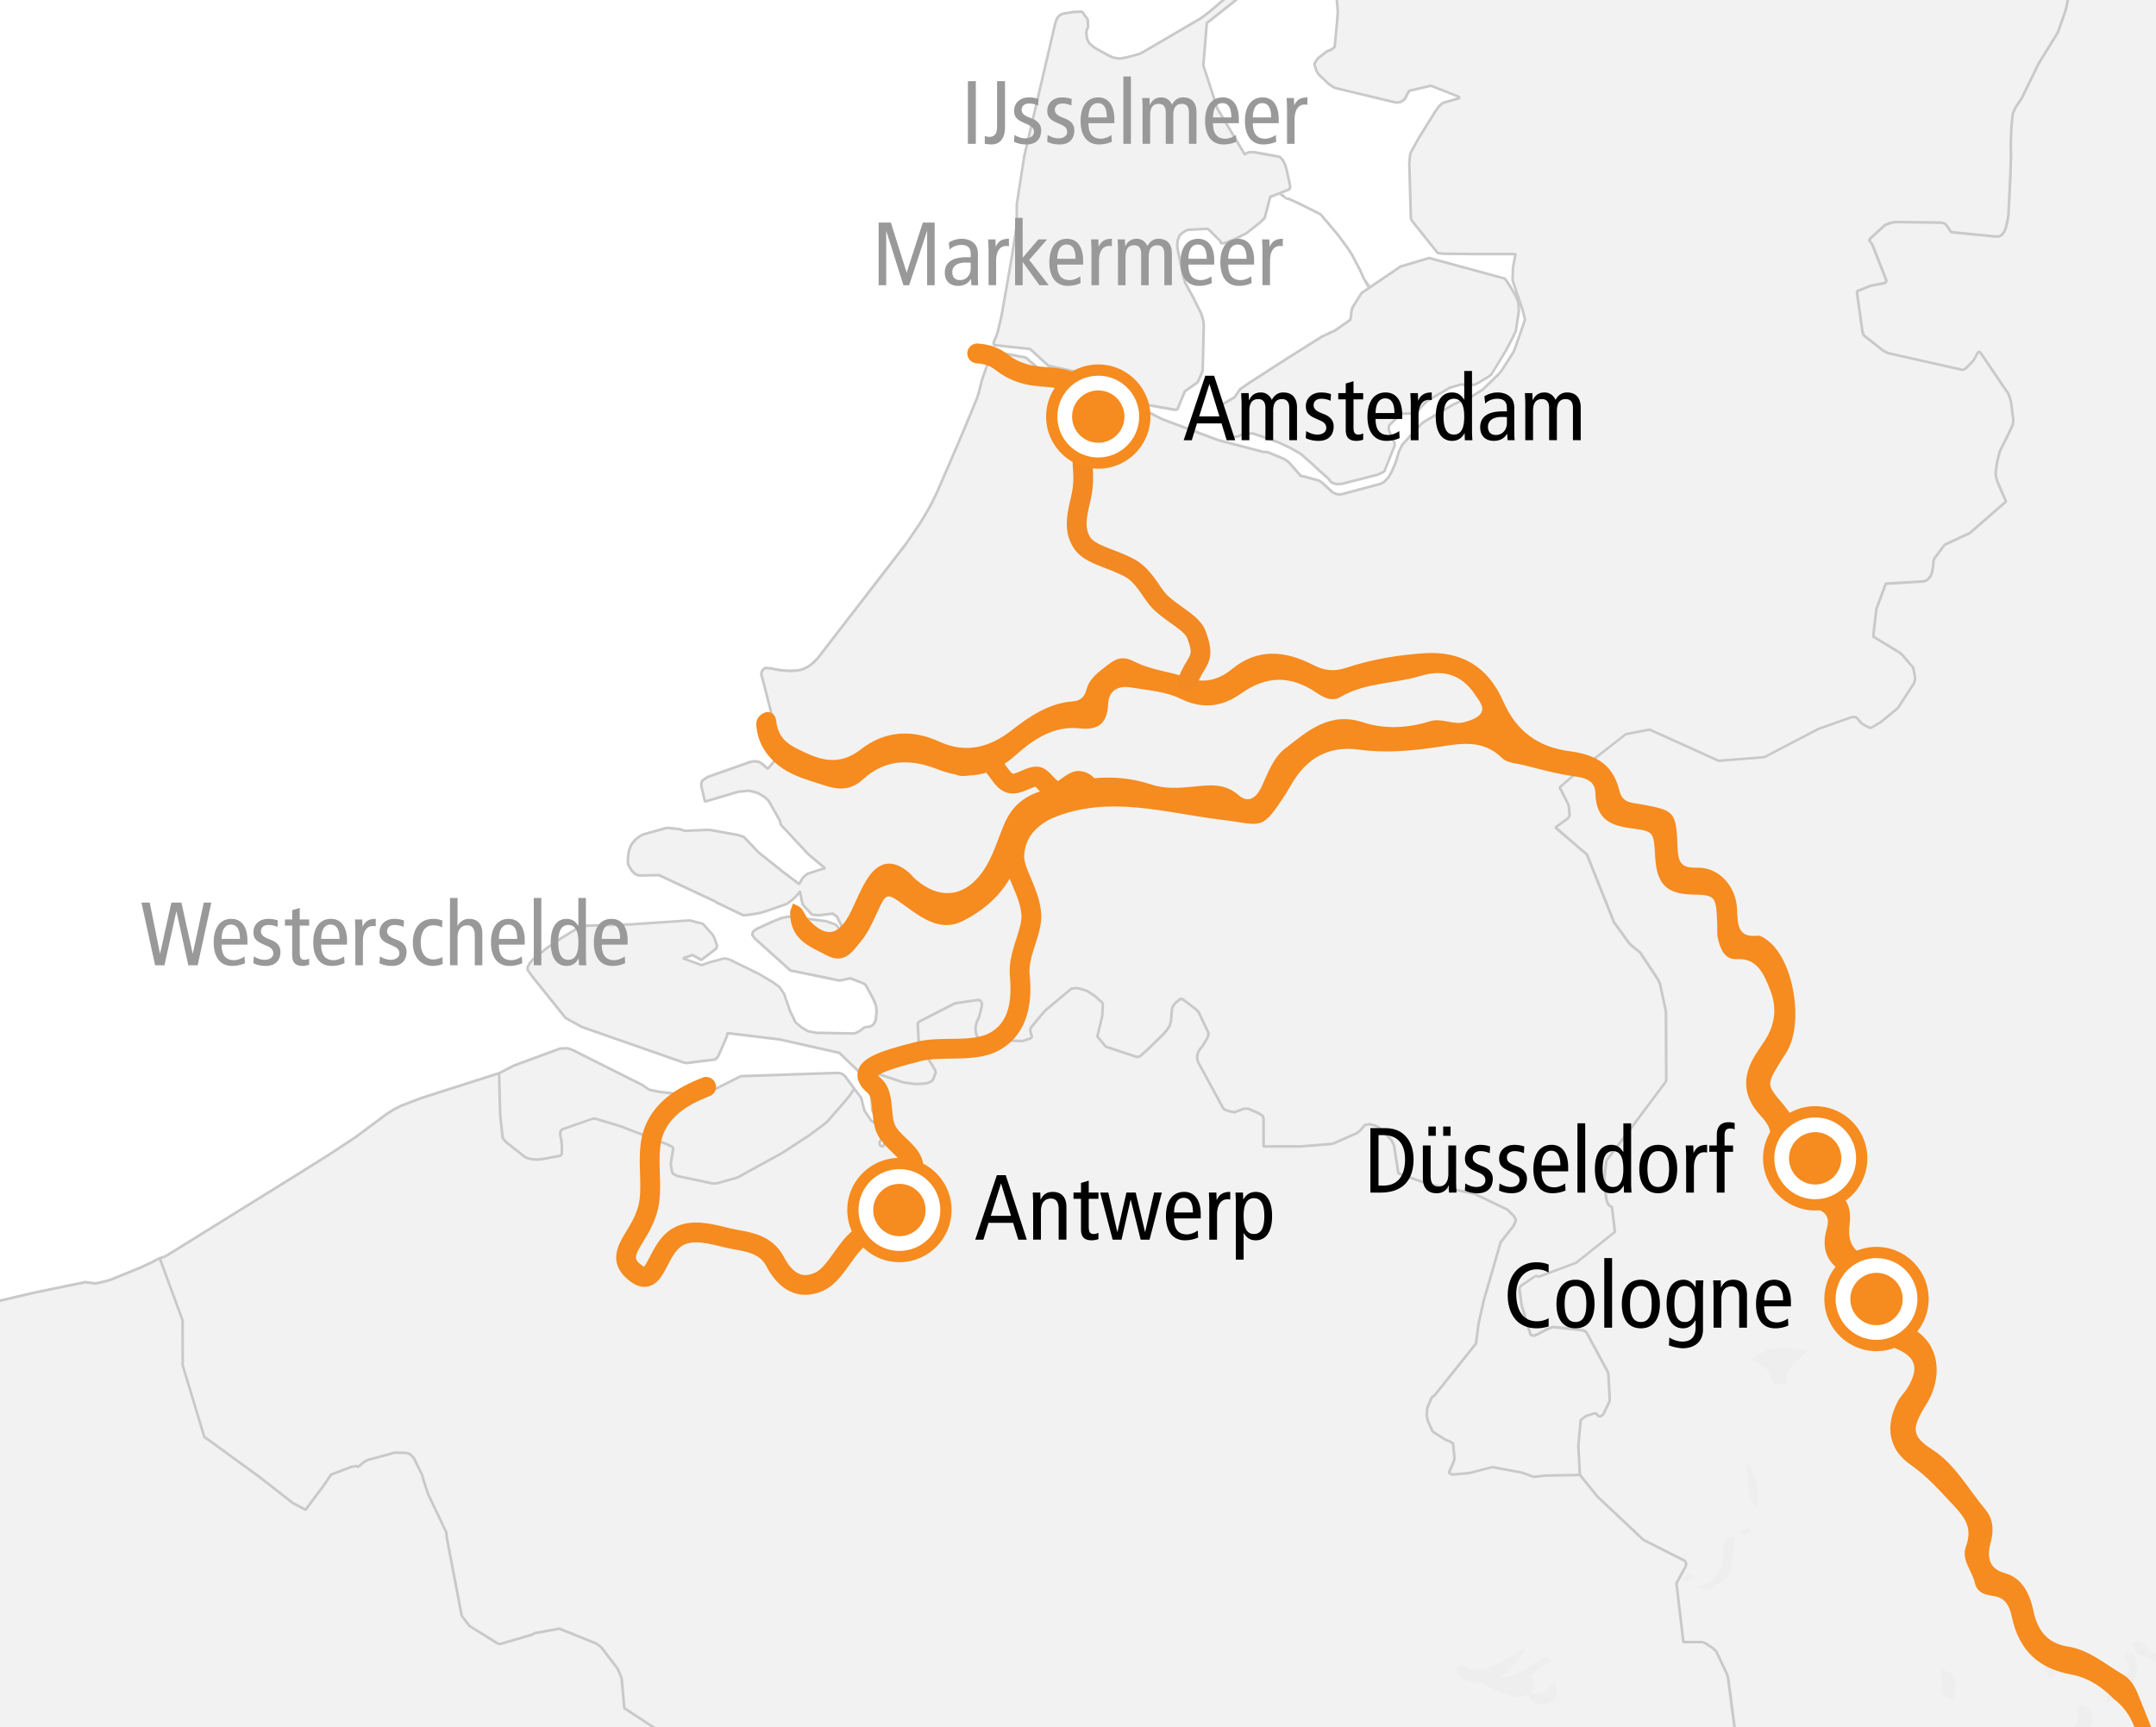 <?xml version="1.0" encoding="UTF-8"?>
<svg xmlns="http://www.w3.org/2000/svg" xml:space="preserve" style="enable-background:new 0 0 163.417 130.949" viewBox="0 0 163.417 130.949">
  <rect x="0" y="0" width="163.417" height="130.949" fill="#333333" stroke="none"/>
  <style>.st0{fill:#fff}.st1{fill:#f2f2f2}.st2{fill:#eee}.st3{fill:#c9c9c9}.st4,.st7{fill:#f68b1f}.st7{stroke:#f68b1f;stroke-width:.25;stroke-miterlimit:10}.st8{fill:#999}</style>
  <path id="BG" d="M-1.837 134.081c3.313.042 6.467.541 9.154 1.662.578.241 1.153.444 1.73.631 8.404.3 17.077-.448 25.309-.659 11.943-.306 23.878-.39 35.824-.534 9.309-.112 18.539-.141 27.736.012 6.73-.343 13.46-.7 20.191-1.082 16.272-.924 32.615-2.376 48.916-3.018 1.419-16.659.749-33.503 1.572-50.207-.23-3.249-.458-6.499-.703-9.746-1.328-17.599-.431-35.01-.176-52.613.099-6.81-.339-13.34.215-19.978-5.771.019-11.525.037-17.225-.083L89.625-2.826c-30.81-.65-61.694-.177-92.519-.954-.511 10.839-1.087 21.674-1.43 32.52-.626 19.815-.108 39.67.475 59.481.449 15.287 1.06 30.588 2.012 45.86z" class="st0"></path>
  <g id="laender">
    <path d="M188.947-205.59a101.272 101.272 0 0 0 4.837-4.972 66.98 66.98 0 0 0 1.441-1.694 91.533 91.533 0 0 0 1.587-2.247c.045-.068.087-.138.132-.207 1.272-3.305 2.573-6.6 3.91-9.884l-.096.033-.217.157-.414.399-.827 1.064-3.929 5.194-2.221 3.384-1.31 2.274-1.431 2.57-.82 1.562-.248.566-.32.913-.161.971.087-.084zM7.316 135.743c.578.241 1.154.444 1.73.631 8.404.3 17.076-.448 25.308-.659 9.407-.24 18.81-.345 28.214-.448l-.132-.317-3.929-3.536-.159-.025-1.528.523-2.921.274-3.569-.697-3.033-1.992-.162-1.868-.035-.348-.052-.175-.259-.598-.087-.124-.102-.124-1.063-1.395-.384-.274-2.785-1.12-1.905.348-.13.1-2.472.721-.172-.05-2.127-1.32-.097-.124-.48-.623-.046-.174-1.102-5.802-.025-.374-1.38-2.888-.326-.971-.134-.498-.563-1.146-.077-.15-.242-.248-.147-.075-.199-.05-.833-.025-2.035.547-.284.15-.456.373-.217-.05-.354.075-1.491.573-.543.797-1.395 1.867-.949-.497-2.652-2.067-4.077-2.963-1.635-5.404-.01-3.436-1.731-4.707-.777.4-.757.348L8.402 97l-.491.149-.697.15-.785-.1-3.852.797-6.066 1.417c.403 11.56.926 23.121 1.644 34.667 3.317.042 6.473.54 9.161 1.663zM167.021 131.094c1.419-16.659.75-33.502 1.572-50.207-.23-3.25-.458-6.499-.703-9.747-1.327-17.6-.432-35.009-.176-52.613.1-6.81-.339-13.34.215-19.978-3.68.012-7.346.01-11.003-.015l-.026.452-.311 1.619-.077.274-.137.399-.423 1.195-1.446 2.34-1.303 2.665-.438.648-.224.473-.087.822-.042.672-.027.897.017.822-.05 1.594-.147 2.938-.112.598-.112.448-.112.224-.147.199-.23.125h-.337l-3.249-.324-.102-.075-.122-.224-.232-.3-.105-.074-.232-.05-3.506-.05-.423.1-.354.15-1.11 1.02-.06.125.224.3.102.248.973 2.49-.042.126-.105.074-1.04.199-1.001.399-.042.123.42 2.989.096.249 1.483 1.17.344.174 5.636 1.27.147-.025.102-.074.364-.349.249-.274.31-.573.113-.074.102.074 2.111 3.114.095.248.112.398.172 1.37-.042.324-.36.772-.624 1.244-.179.698-.105.623-.025.324v.174l.102.423.675 1.569-.339.298-2.402 2.092-1.88.872-.096.099-.732.995-.041.15-.042.473-.087.448-.102.25-.252.273-.25.1-.31.025-2.575.149-.714 1.917-.242 2.092 2.041 1.245.19.175.79.921.123.573.025.3-.06.298-1.233 1.893-.379.324-.948.771-.68.4-.122.024-.578-.299-.256-.274-.062-.1-.189-.149h-.291l-2.525.897-2.087 1.096-2.007 1.046-3.464.274-5.237-2.366-1.82.35-3.739 2.937-1.257 1.096.067.124.517 1.02.102.225.062.698-.027.15-.154.174-.893.647 2.385 2.042 1.99 4.98.035.126 1.152 1.593.165.174.68.548 1.355 2.043.162.348.448 2.067.01.15.017 5.03-.017.15-2.456 3.287-1.992 2.614-.077.125-.13 1.096-.016.15-.008.149.102 1.095.062.423.085.274.13.2.207.123.224 1.868-2.929 2.341-2.878 1.07-.105-.074-.137.025-1.103.747-.067.1-.017.124.162 1.22.69 2.266.266.05.242-.1.76-.398.379-.15h.13l2.13.224.248.1.087.1 1.61 2.988.033.1.105 1.968-.017.149-.388.821-.12.2-.095.074-.122.05-.137-.05-.147-.175h-.172l-.62.2-.379.298-.017.15-.164 1.792.117 2.216 1.33 1.644 3.491 3.287 3.145 1.594.067.124.027.124-.035.15-.707 1.295.526 4.457h1.387l.252.075.508.324.326.274.826 1.743.08.25.025.124.737 5.703-.94.327c12.071-.822 24.17-1.742 36.246-2.218z" class="st1"></path>
    <path d="m13.824 103.524 1.635 5.404 4.077 2.963 2.652 2.067.95.497 1.394-1.867.543-.797 1.491-.573.354-.075.217.05.456-.374.284-.149 2.035-.547.833.025.2.05.146.075.242.248.077.15.563 1.146.134.498.326.97 1.38 2.89.025.373 1.102 5.802.045.174.481.623.097.124 2.127 1.32.172.05 2.472-.722.13-.099 1.905-.349 2.785 1.121.384.274 1.063 1.395.102.124.087.124.26.598.051.175.035.348.162 1.868 3.033 1.992 3.569.697 2.92-.274 1.53-.523.158.025 3.93 3.536.131.317c2.537-.028 5.073-.055 7.61-.086 9.3-.112 18.522-.14 27.71.012 6.739-.342 13.476-.698 20.217-1.081 4.217-.24 8.44-.515 12.664-.802l.94-.327-.737-5.703-.025-.125-.08-.249-.826-1.743-.326-.274-.508-.324-.252-.075h-1.388l-.526-4.457.707-1.295.035-.15-.027-.124-.067-.124-3.145-1.594-3.491-3.287-1.33-1.644-2.65.05-.85.1-.883-.324-2.266-.424-1.706.448-.164.025-1.197.1-.207-.15.294-.673.129-.374-.017-.198-.095-.971-.25-.15-.318-.124-.872-.548-.12-.1-.336-.747-.087-.349-.017-.174.042-.424.052-.199.294-.672.232-.174 3.12-3.91.19-1.494.395-1.768 1.275-4.407.938-1.196.095-.15.117-.299-.005-.124-.179-.274-.457-.448-2.49-1.196-3.395-.697-2.368-.847-.33-2.117-.136-.299-.095-.149-.914-.921-.31-.15-.198-.05-.224-.05-.354.074-.319.399-.242.199-1.747.771-.164.05-.19.025-2.18.174H95.75l-.002-2.116-.045-.174-.119-.1-.319-.175-.69-.299h-.207l-.163.025-.655.249-.403-.075-.346-.125-.12-.124-1.766-3.237-.14-.274-.042-.174-.017-.199.035-.199.07-.199.18-.274.111-.124.364-.598.067-.174.035-.224-.259-.547-.49-1.046-.215-.224-.99-.747-.182-.025-.371.3-.207.273-.052.199-.077.872-.102.399-.294.423-.326.348-1.054 1.021-.473.423-.13.1-.188.05-2.386-.797-.63-.772.371-1.543.042-.822-.017-.175-.61-.548-.589-.37-.577-.175-.224-.025-.368.05-.371.3-1.604 1.344-.214.249-.853 1.02-.077.176.07.348.067.15-.05.15-.648.223h-.182l-3.03-.125-.157-.05-.15-.299-.06-.347v-.2l.088-.448.164-.3.05-.198.156-.623.025-.224-.042-.15-.121-.124-.18-.025-1.645.25-.147.049-2.62 1.345-.111.124.087 1.643.144.324.51.623.575.947.045.199-.189.523-.112.124-.294.15-.353.05-.595.025-.904-.124-.371-.125-2.086-.697-.847.075.267.97.598.573.087 1.32.231.473 1.156.872-.56 1.394-.227-.05-.072-.224.404-.796-.017-.175-.095-.15-.893-.547-.528-.772-.245-.973-.526-.698-.326.498-.414.498-1.303 1.494-.36.299-1.044.772-2.032 1.32-3.404 1.867-1.517.423-.188.025-.224-.025-2.603-.548-.319-.174-.07-.125-.095-.498v-.199l.172-1.12-.102-.126-.319-.149-3.526-1.37-1.895-.572-.224-.025-.165.05-2.197.772-.112.125-.025.224.017.174.05.174.062.547-.01.623-.102.125-1.155.224-.551.075-.431-.025-.399-.1-.154-.074-1.422-1.12-.231-.25-.045-.148-.18-1.644-.084-3.187-5.929 1.892-1.492.573-.584.299-.543.349-2.336 1.743-2.007 1.32-2.861 1.792-9.393 5.827-.291.15-.284.074 1.73 4.707.013 3.437z" class="st1"></path>
    <path d="m50.004 82.781 3.033.324.162-.05 2.921-1.47 7.343-.248.222.025.174.075.13.124.077.075.663.896-.326.498-.414.498-1.303 1.494-.36.299-1.044.772-2.032 1.32-3.404 1.867-1.517.423-.188.025-.224-.025-2.603-.548-.319-.174-.07-.125-.095-.498v-.199l.172-1.12-.102-.126-.319-.149-3.526-1.37-1.895-.572-.224-.025-.164.05-2.197.772-.112.125-.025.224.017.175.05.174.062.547-.01.623-.102.125-1.155.224-.55.075-.431-.025-.399-.1-.154-.074-1.422-1.12-.231-.25-.045-.148-.18-1.644-.084-3.187 1.11-.573 3.496-1.295.588-.025.37.125 2.776 1.395 2.532 1.27.42.298.175.075.733.148zM112.032 29.018l-.3.15-1.035-.025-.833.249-1.709.995-.448.448-.386.498-1.06.025-.147.05-.25.25-.584.572-.035.224.017.199.42.922.018.174-.645 1.618-.147.35-.137.098-.399.176-2.74.697h-.395l-.354-.125-.214-.274-.862-.772-.37-.349-.845-.747-.776-.447-.834-.398-.93-.35-1.139-.373-.594.025-.172.05-.301.149-.361.05-.157-.05-.145-.1-.13-.1-.19-.273-.121-.299-.197-1.495.067-.149.944-.548.4-.597.68-.473 2.897-1.868 2.654-1.668.966-.448 1.18-.822.105-.772.075-.199.655-1.046 2.957-2.016 2.178-.648 5.695 1.544.13.124.252.374.497.846.182.473.047.648-.229 1.519-.249.523-.507.97-1.016 1.669-.095.149-.27.199-.708.424zM79.291-1.985l.232.872.147.323.224.224.336.174.466.05.344-.075.707-.449.536-.398 1.661-1.658c-1.56-.026-3.121-.058-4.682-.08l-.023.245.052.772z" class="st1"></path>
    <path d="m101.039-2.584.06.176.285 3.312-.06.797-.157 1.643-.025.224-.277.2-.319.123-.67.524-.19.274-.078.199.165.498.172.274.74.697.448.3.192.05 4.487 1.07.354-.05.275-.199.095-.149.07-.174.19-.324 1.576-.374.172.025 1.957.772.12.125-1.284.374-.257.224-.294.399-1.24 1.992-.62 1.121-.063.2-.06.672.112 4.009.017.199.077.125 1.948 2.44.44.05 2.481.025h2.98l-.197.996-.035.996.772 2.266.177.722-.795 2.265-.077.175-.941 1.469-.152.174-.14.15-1.117 1.07-.234.15-.319.199-.413.248-.267.124-.062.05-.319.075-.602.274-.473.274-.526.324-1.275.747-.147.124-1.233 1.345-.223.249-.242.497-.232.772-.294.722-.274.473-.33.349-.3.15-2.896.772-.19.025-.213-.025-.311-.15-.732-.672-.267-.2-.354-.098-.81-.224-.229-.025-.866-.996-.12-.1-.284-.199-1.079-.448-.172-.075-.388-.025-3.404-.896-4.186-1.569-1.228-.623-1.411-.05-.648-.822-1.265-1.02-4.293-.847-1.516-1.32-2.28-.423-.233.174-.276.448-.526 1.494-.256 1.02-.122.373-.655 1.594-.722 1.719-1.639 3.785-.396.822-.259.472-.36.623-.277.448-.974 1.445-.2.274-6.598 8.54-.354.35-.39.298-.445.2-.364.074-.603.025-.648-.05-.456-.075-.172-.05-.552-.05-.19.174-.084.15-.01.2.147.522 1.38 5.404-1.044 1.195-.371-.323-.276-.2-.361-.05-.361.076-3.18 1.12-.406.274-.067.175-.01.2.027.174.249 1.046 2.532-.747.767-.075.389.075.379.124.448.274.249.224.096.124.8 1.42.095.348 2.095 2.242 1.257 1.046-.368.1-.974.324-.26.198-.104.125-.267.448-1.156-.871-1.937-1.544-.89-.947-.223-.224-.396-.125-2.19-.399h-.206l-1.66.076-.385-.125-.889-.099-.189.025-1.678.473-.294.15-.336.274-.3.374-.138.373-.053.199-.06.648.015.199.052.15.267.423.252.223.254.1 1.529-.026 4.256 1.993.146.1 1.975.947.386-.025.897-.15.336-.1 1.446-.498.304-.125.386-.299.234-.224.214-.249.097-.15.137.698.085.324.665.722.154.05.438.025.37-.05.63-.075.32.224.146.299.145.274.112.323-.025.224-.035.025-.36-.472-.173-.1-.637-.223-2.809-.35-.526.1-.63.25-1.207.547-.274.175-.105.124-.025.2.172.248 2.706 2.44 3.755.772.354-.074.446-.1 1.029.398.13.124.55.996.19.448.044.174.042.374-.07.648-.07.174-.094.15-.127.1-.147.074-.403.05-.356.274-.291.15-.164.05-2.662-.05h-.2l-.63-.125-.445-.274-.476-.374-.43-.897-.397-1.12-.052-.176-.36-.523-.484-.349-1.043-.622-2.239-1.096-.182-.05-.224-.05-1.085.299-.638.224-1.405-.523.712-.249.675.374 1.05-.797.112-.124.027-.199-.171-.473-.147-.299-.638-.721-.122-.125-.98-.247h-.139l-4.368.299-3.464.1-.354.075-.42.248-.975.598-.405.274-.785.548-.638.523-.361.299-.217.249-.172.324-.007.199.077.125.291.399 2.517 3.137.301.175.922.498 7.754 2.714.207.025 2.171-.274.217-.249.585-1.345.07-.174.035-.224 3.944.473 4.542 1.021 1.547 1.494.847-.075 2.086.697.371.125.904.124.595-.025.353-.05.294-.15.112-.124.19-.523-.046-.2-.575-.946-.51-.623-.144-.324-.087-1.643.112-.124 2.619-1.345.147-.05 1.646-.249.179.025.121.124.042.15-.025.224-.156.623-.05.199-.164.299-.087.448v.2l.063.347.147.3.156.05 3.03.124h.183l.648-.224.05-.15-.067-.149-.07-.348.077-.175.853-1.021.214-.25 1.604-1.344.37-.299.369-.05.224.025.577.174.588.374.61.548.017.175-.042.822-.37 1.543.63.772 2.385.797.188-.05.13-.1.473-.423 1.054-1.02.326-.35.294-.422.102-.4.077-.871.052-.199.207-.274.37-.299.183.025.99.747.214.224.491 1.046.26.547-.036.224-.067.174-.364.598-.112.124-.179.274-.07.2-.035.198.017.199.042.174.14.274 1.766 3.237.12.124.346.125.403.075.655-.249.163-.025h.207l.69.299.32.175.118.1.045.174.002 2.116h2.814l2.182-.174.189-.025.164-.05 1.747-.771.242-.2.32-.398.353-.074.224.05.197.05.311.15.914.921.095.15.137.298.329 2.117 2.368.847 3.394.697 2.49 1.196.458.448.18.274.004.124-.117.299-.095.15-.938 1.196-1.275 4.407-.396 1.768-.189 1.494-3.12 3.91-.232.174-.294.672-.052.2-.042.423.017.174.087.35.336.746.12.1.872.548.319.124.249.15.095.97.017.2-.13.373-.293.673.207.15 1.197-.1.164-.025 1.706-.448 2.266.424.882.324.852-.1 2.65-.05-.118-2.216.164-1.793.017-.149.38-.299.619-.199h.172l.147.175.137.05.122-.05.095-.075.12-.199.388-.821.017-.15-.105-1.967-.032-.1-1.61-2.988-.088-.1-.249-.1-2.13-.224h-.13l-.378.15-.76.398-.242.1-.266-.05-.69-2.266-.162-1.22.017-.124.067-.1 1.103-.747.137-.025.105.075 2.878-1.07 2.929-2.342-.224-1.868-.207-.124-.13-.199-.085-.274-.062-.423-.102-1.095.008-.15.017-.15.129-1.095.077-.125 1.992-2.614 2.456-3.287.017-.15-.017-5.03-.01-.15-.448-2.067-.162-.348-1.355-2.043-.68-.548-.165-.174-1.152-1.593-.035-.125-1.99-4.981-2.385-2.042.893-.647.154-.174.027-.15-.062-.698-.102-.224-.517-1.02-.067-.125 1.257-1.096 3.738-2.938 1.82-.349 5.238 2.366 3.464-.274 2.007-1.046 2.087-1.096 2.525-.897h.291l.189.15.062.1.256.273.578.3.122-.026.68-.399.948-.771.38-.324 1.232-1.893.06-.299-.025-.299-.122-.573-.792-.921-.189-.175-2.041-1.245.242-2.092.714-1.917 2.575-.149.31-.025.25-.1.252-.274.102-.249.087-.448.042-.473.041-.15.732-.995.095-.1 1.88-.871 2.403-2.092.34-.298-.676-1.57-.102-.422v-.174l.025-.324.105-.623.18-.698.622-1.244.361-.772.042-.324-.172-1.37-.112-.398-.095-.248-2.111-3.114-.102-.074-.112.074-.311.573-.25.274-.363.349-.102.074-.147.025-5.636-1.27-.344-.174-1.483-1.17-.095-.25-.421-2.988.042-.123 1-.4 1.041-.198.105-.074.042-.125-.973-2.49-.102-.25-.224-.299.06-.125 1.11-1.02.354-.15.423-.1 3.506.05.232.05.105.075.232.299.122.224.102.075 3.25.324h.335l.231-.125.147-.2.112-.223.112-.448.112-.598.147-2.938.05-1.594-.017-.822.027-.897.042-.672.087-.822.224-.473.438-.648 1.303-2.664 1.446-2.34.423-1.196.137-.4.077-.273.31-1.619.027-.452c-2.078-.014-4.157-.024-6.223-.068-16.544-.352-33.1-.702-49.655-1.052z" class="st1"></path>
    <path d="m94.053-1.213-.122.15L91.535.978 91 1.377l-4.428 2.589-.328.149-.862.224-.533.1-.466-.075-.31-.124-.818-.448-.304-.174-.403-.324-.147-.299-.05-.174-.036-.399.052-.199.077-.174-.017-.572-.413-.573-.095-.025-.595.025-.75.124-.256.1-.224.249-.13.374-2.353 10.085-.567 3.66.007 1.445-.13.922-.301 1.917-.74 4.208-.3 1.27-.287.698.017.198 2.745.3 1.386 1.27 3.494.77 1.544.499 1.016 1.394.406.124 2.946.523.189.025.182-.025.56-1.37.981-.697.381-.872.077-3.411-.027-.35-.144-.522-.605-1.22-.62-1.146-.163-.498-.431-2.142-.015-.199.025-.374.137-.373.234-.224.284-.175.182-.05 1.411-.074.154.099.827.821.062.174h.214l.165-.05.638-.249.896-.447 1.044-.822.351-.35.424-1.593 1.457-.573.06-.224-.266-1.22-.095-.348-.062-.15-.137-.273-.242-.249-1.474-.274-.456-.075h-.43l-.155.075-.128.1-2.077-3.486-1.069-3.262.267-3.212 3.04-2.416 1.961-2.016-1.037-.022-.11.12-1.253 1.372z" class="st1"></path>
  </g>
  <g id="gebirge_klein">
    <path d="M132.66 103.03c.167-.057.284-.071.37-.13 1.153-.795 1.399-.831 3.982-.514-.633.809-1.8 1.225-1.602 2.429-.405.061-1.054.309-1.104-.205-.1-1.031-.992-1.033-1.646-1.58zM117.626 125.926c-.99.492-1.683 1.252-2.4 1.899-1.228 1.108-2.016.142-2.954-.256-.133-.057-.19-.356-.218-.552-.007-.047.295-.223.372-.183 1.852.973 3.121-.325 4.498-1.155.285-.172.368.014.702.247zM161.763 125.477c.647 1.495-.415 3.29-2.223 3.601.439-.805.511-1.732 1.541-2.096.551-.194.264-.635.099-1.071-.219-.579.061-.787.613-.406l-.03-.028z" class="st2"></path>
    <path d="M161.792 125.505c.572-.376-.6-.676-.065-.975.377-.211.764.039.991.374.594.872.921.168 1.346-.18.237-.194.423-.793.872-.245.336.411.286.845-.132 1.14-.424.3-.853.467-1.474.346-.557-.108-.94-.71-1.567-.488l.029.028zM129.672 119.959c.623-.656 1.004-1.397.915-2.343-.059-.623.156-1.078.894-1.079-.317 3.094-.317 3.094-1.53 3.669l-.279-.247zM132.024 110.637c1.144.883 1.4 2.033 1.12 3.593-1.222-1.075-.084-2.707-1.12-3.593zM155.38 127.307c-.149-.298-.306-.593-.447-.895-.345-.74.22-1.207.55-1.732.117-.186.442-.277.547-.076.239.454.168.906-.123 1.376-.168.272-.107.686-.149 1.036l-.378.291zM156.896 131.259c.414-.381.67-.815.599-1.418-.022-.181-.158-.586.271-.525.235.033.536.189.651.383.516.867-.074 1.704-1.232 1.797l-.289-.237zM147.034 126.618c1.519.113 1.118 1.07 1.135 1.796.009.366-.328.486-.56.368-.952-.48-.133-1.35-.575-2.164zM115.81 128.079c.958.819 1.494.15 2.025-.639.206.819.298 1.501-.584 1.675-.659.13-1.426.197-1.441-1.036zM129.951 120.207c-.354.526-.81.294-1.406.163l1.126-.411.28.248zM132.769 116.112c-.225.076-.429.188-.638.2-.147.008-.298-.181-.122-.303.155-.107.391-.109.594-.127.041-.004.095.128.166.23zM115.613 124.939c-1.275 2.295-3.091 3.125-4.671 2.344-.306-.151-.602-.324-.574-.722.023-.324.359-.331.506-.263 1.949.896 3.212-.621 4.739-1.359zM128.347 119.518l-.273-.248" class="st2"></path>
    <path d="M116.003 126.825c.394.929.371 1.677-.879 1.831-.499.061-1.048-.139-1-.629.074-.765.503-.123.813-.094.84.079.378-.983 1.066-1.108zM128.347 119.518c-.246.44-.578.39-.94.165l.667-.414.273.249z" class="st2"></path>
  </g>
  <g id="laendergrenzen">
    <path d="m188.947-205.591.062-.062.131-.788.316-.906.246-.56.818-1.559 1.431-2.569 1.307-2.269 2.217-3.378 3.929-5.194.817-1.053.402-.39.166-.119.104-.255-.144.042-.253.18-.423.409-.827 1.064-3.934 5.201-2.224 3.389-1.311 2.274-1.433 2.573-.822 1.567-.252.573-.323.93-.177 1.066a8.41 8.41 0 0 0 .177-.166zM82.635-1.725l-.387.387-.53.394-.692.439-.311.067-.431-.046-.306-.158-.2-.201-.134-.292-.082-.305-.204.006.098.367.147.324.244.253.361.192.501.061.375-.077.746-.466.547-.408.58-.581c-.107.017-.215.03-.322.044zM93.891-1.134 91.5.904l-.526.392-4.418 2.585-.312.144-.855.223-.516.096-.427-.066-.3-.12-.816-.447-.291-.166-.387-.31-.131-.263-.048-.154-.033-.381.042-.167.077-.174.009-.043-.018-.573-.019-.056-.413-.573-.056-.038-.095-.025-.03-.003-.607.026-.769.13-.256.1-.262.275-.152.417-2.355 10.093-.569 3.677.008 1.43-.129.919-.302 1.916-.738 4.203-.296 1.255-.287.697-.007.047.018.199.089.091 2.711.295 1.363 1.248.046.024 3.485.77 1.513.488.997 1.369.052.037.417.127 2.95.523.189.025.208-.025.079-.062.549-1.342.958-.681.034-.042.381-.872.085-3.459-.031-.368-.151-.541-.606-1.224-.613-1.128-.161-.487-.43-2.129-.015-.185.024-.359.124-.339.2-.194.273-.167.146-.042 1.38-.073.11.068.811.807.055.152.094.066h.214l.201-.057.645-.253.914-.458 1.052-.83.351-.349.026-.045.41-1.545 1.41-.554.06-.067.06-.224.001-.047-.268-1.225-.099-.361-.202-.43-.259-.274-.054-.028-1.476-.274-.472-.077h-.431l-.215.096-.04.031-2.01-3.37-1.062-3.243.261-3.149L94.583-.59l1.999-2.057.04-.031-.282-.006-1.89 1.946-3.041 2.416-.038.07-.264 3.212 1.082 3.322 2.077 3.486.147.028.112-.089.134-.065.391-.001 1.897.343.208.215.127.254.058.137.093.344.261 1.196-.04.151-1.41.554-.06.067-.417 1.568-.323.322-1.026.812-.889.444-.629.247-.15.045h-.129l-.039-.107-.867-.873-.154-.099-.06-.016-1.433.078-.182.05-.327.199-.234.224-.161.412-.031.415.016.211.434 2.153.171.515.619 1.142.598 1.203.141.504.027.338-.077 3.392-.362.828-.959.681-.035.043-.538 1.316-.111.015-3.105-.542-.374-.115-.996-1.368-.05-.036-1.553-.5-3.468-.766-1.367-1.252-.057-.026-2.663-.29-.008-.093.282-.69.303-1.276.739-4.21.302-1.919.13-.936-.009-1.428.566-3.653L80.08 1.789l.123-.354.197-.217.214-.085.737-.123.58-.024.045.012.374.519.016.52-.073.168-.052.199-.003.034.039.418.058.189.147.299.444.367 1.133.628.333.13.466.075.574-.102.878-.23.337-.154 4.437-2.596.541-.402 2.408-2.055 1.365-1.515.176-.19-.261-.006L94-1.271l-.109.137z" class="st3"></path>
    <path d="m2.624 98.1 3.835-.794.768.098.739-.153.5-.152 2.151-.874.76-.351.677-.347 1.686 4.583.01 3.419 1.641 5.432.037.052 4.073 2.961 2.667 2.076.949.498.126-.028 1.397-1.872.525-.771 1.447-.557.333-.07.195.045.086-.021.438-.362.264-.141 2.021-.544.798.021.178.042.132.067.219.227.625 1.262.136.504.331.982 1.371 2.872.025.366 1.104 5.808.045.175.596.783 2.152 1.343.197.062h.056l2.473-.723.143-.101 1.853-.339 2.736 1.098.371.265 1.057 1.386.174.225.255.586.048.156.197 2.214.045.075 3.033 1.992 3.604.712.028.001 2.944-.279 1.505-.515.106.017 3.891 3.501.106.253.215-.002-.145-.348-3.955-3.572-.051-.024-.16-.025-1.554.522-2.907.272-3.535-.69-2.977-1.955-.157-1.821-.039-.367-.056-.186-.269-.615-1.255-1.647-.426-.306-2.784-1.12-.055-.005-1.905.349-.157.106-2.427.709-.131-.039-2.1-1.303-.554-.716-1.14-5.938-.025-.374-1.384-2.914-.325-.965-.141-.516-.563-1.147-.078-.149-.258-.272-.194-.103-.221-.053-.834-.025-2.084.56-.301.161-.417.342-.168-.039-.412.079-1.492.573-.047.037-.54.793-1.344 1.8-.858-.449-2.655-2.069-4.049-2.943-1.622-5.358-.01-3.422-1.7-4.638.198-.054.299-.153 9.394-5.827 2.863-1.794 2.012-1.323 2.33-1.739.534-.344.576-.294 1.486-.571 5.802-1.852.082 3.062.183 1.662.045.149.265.299 1.44 1.132.173.082.417.102.45.024.556-.076 1.156-.224.058-.035.102-.125.023-.062.009-.635-.065-.564-.046-.157-.018-.153.021-.192.074-.082 2.168-.762.145-.044.186.019 1.888.57 3.52 1.367.298.14.06.073-.167 1.091.002.218.094.498.081.155.04.039.319.174 2.639.56.249.024.203-.028 1.538-.432 3.411-1.872 2.037-1.323 1.048-.775.372-.31 1.305-1.496.419-.507.249-.379.427.567.237.951.542.805.904.564.07.11.012.122-.391.771-.006.076.073.224.074.067.226.05.114-.061.561-1.395-.033-.117-1.136-.857-.212-.434-.086-1.3-.03-.066-.578-.554-.228-.829.707-.062 2.456.819.922.125.605-.026.354-.05.325-.159.141-.147.209-.556.003-.056-.045-.199-.596-.988-.501-.612-.131-.294-.084-1.583.072-.08 2.59-1.331.13-.045 1.631-.247.131.018.08.082.03.106-.021.191-.204.81-.158.287-.1.496.001.217.06.348.155.326.06.051.157.05 3.061.129h.182l.68-.229.062-.063.05-.149-.003-.073-.061-.128-.063-.318.059-.133 1.047-1.247 1.602-1.343.351-.282.315-.045.207.021.564.17.563.356.582.522.013.121-.04.803-.371 1.544.02.086.63.772.046.032 2.386.797.057.002.189-.05.171-.122.476-.426 1.056-1.024.336-.36.293-.423.12-.447.074-.854.048-.181.177-.24.338-.272.113.016.958.721.203.211.729 1.552-.025.172-.06.159-.352.582-.122.137-.19.296-.074.214-.035.199-.001.026.02.214.05.196 1.906 3.514.135.146.4.153.403.075.054-.005.634-.244.149-.023h.186l.663.287.302.163.095.079.034.131.002 2.104.1.1h2.822l2.187-.175.205-.028.176-.054 1.748-.772.279-.228.296-.371.297-.062.378.087.296.142.888.892.088.138.131.287.327 2.103.065.079 2.382.851 3.371.689 2.476 1.188.433.419.165.251.003.076-.101.262-.089.142-.938 1.195-1.294 4.447-.397 1.777-.186 1.466-3.095 3.878-.221.167-.032.04-.299.687-.055.215-.042.443.02.188.093.365.336.747.157.143.889.557.304.117.206.124.105 1.098-.12.346-.294.672.033.121.207.149.067.019 1.205-.1.175-.027 1.684-.442 2.228.415.882.324.046.005.842-.099 2.601-.049 1.308 1.615 3.491 3.287 3.14 1.596.046.084.02.088-.026.114-.701 1.283-.011.06.526 4.457.099.088h1.372l.224.066.486.309.31.26.812 1.711.077.238.751 5.74-1.184.412.758-.052.568-.197.066-.107-.738-5.709-.028-.136-.084-.261-.827-1.744-.363-.315-.508-.324-.277-.086-1.326-.004-.512-4.337.692-1.267.044-.175-.027-.168-.077-.151-.042-.042-3.132-1.587-3.472-3.268-1.309-1.618-.116-2.17.164-1.791.013-.108.332-.262.587-.189h.11l.117.139.042.029.137.05.072-.001.122-.05.119-.089.148-.235.389-.822.027-.198-.053-.984-.052-.984-.044-.142-1.624-3.007-.087-.1-.287-.126-2.167-.231h-.129l-.425.162-.751.394-.214.088-.178-.034-.668-2.191-.16-1.207.012-.088.043-.065 1.07-.724.075-.014.071.05.092.012 2.878-1.07 2.956-2.357.037-.09-.224-1.868-.048-.074-.187-.112-.109-.169-.077-.245-.062-.418-.102-1.082.151-1.366 2.053-2.713 2.456-3.287.019-.048.019-.162-.018-5.037-.012-.164-.455-2.088-.169-.362-1.355-2.042-.69-.562-.156-.164-1.143-1.58-.033-.118-1.99-4.98-2.317-1.999.808-.587.154-.174.023-.048.027-.149.001-.027-.062-.697-.632-1.284-.029-.054 1.193-1.04 3.718-2.923 1.766-.338 5.208 2.353.049.008 3.464-.274 4.12-2.147 2.509-.891h.239l.149.118.064.1.257.274.604.319.066.009.122-.025.723-.419.951-.773.378-.324 1.252-1.914.074-.334.001-.028-.027-.312-.122-.573-.822-.974-.205-.186-1.988-1.212.229-2.004.692-1.856 2.512-.146.311-.025.278-.107.288-.299.126-.297.089-.459.039-.455.037-.132.713-.972.082-.085 1.863-.863 2.427-2.107.339-.299.026-.115-.669-1.553-.099-.4v-.167l.023-.314.103-.614.172-.677.624-1.248.361-.772.051-.353-.175-1.41-.115-.407-.105-.27-2.111-3.113-.126-.099-.115-.002-.112.075-.33.588-.244.269-.353.34-.083.061-.104.018-5.593-1.257-.327-.164-1.463-1.153-.079-.202-.417-2.964.02-.058.94-.376 1.041-.199.144-.091.037-.049.042-.125-.001-.069-.975-2.492-.102-.249-.2-.272.025-.053 1.084-.996.321-.138.399-.097 3.487.047.211.045.076.055.213.274.122.224.131.108.049.019 3.26.324h.336l.279-.137.189-.242.12-.245.113-.455.114-.611.147-2.941.05-1.599-.018-.816.027-.893.042-.668.085-.805.209-.444.445-.66 1.297-2.656 1.456-2.36.424-1.196.132-.384.007-.019.079-.282.312-1.632.027-.462-.2-.002-.025.439-.309 1.61-.076.269-.551 1.574-1.452 2.35-1.295 2.652-.446.661-.224.473-.096.858-.043.676-.027.901.018.816-.05 1.592-.145 2.925-.111.591-.104.428-.104.209-.134.181-.19.102h-.301l-3.223-.321-.062-.046-.12-.217-.231-.299-.125-.095-.289-.069-3.531-.047-.439.104-.354.15-1.14 1.039-.082.156.01.103.216.289 1.057 2.691-.021.06-.06.043-1.038.201-1.001.399-.058.061-.042.124-.004.046.427 3.01.095.249.031.043 1.501 1.181.367.183 5.635 1.27.039.001.147-.025.155-.101.368-.354.263-.293.3-.551.033-.022.031.023 2.092 3.078.092.24.109.384.17 1.357-.039.296-.353.755-.63 1.265-.181.706-.106.632-.025.331.003.198.107.439.646 1.502-2.676 2.333-1.867.866-.133.131-.732.996-.061.2-.041.462-.082.43-.096.232-.112.122-.112.122-.213.086-2.869.173-.088.064-.72 1.941-.241 2.092.047.097 2.026 1.233.181.166.775.902.115.535.024.285-.052.279-1.215 1.865-1.302 1.076-.665.39-.071.015-.531-.275-.233-.246-.062-.1-.212-.175-.062-.021h-.291l-2.572.908-4.076 2.132-3.418.271-5.213-2.355-.06-.007-1.82.349-3.785 2.961-1.257 1.096-.022.123.582 1.14.095.208.06.667-.02.109-.12.138-.894.647-.006.157 2.367 2.026 1.978 4.947.035.125 1.177 1.636.174.183.668.539 1.339 2.016.155.328.446 2.053.028 5.161-.015.123-2.439 3.265-1.998 2.623-.077.125-.144 1.137-.025.32.103 1.101.066.438.084.273.141.225.198.13.211 1.764-2.872 2.297-2.814 1.046-.062-.043-.076-.017-.137.025-1.142.762-.094.127-.034.166.166 1.264.689 2.266.077.069.267.05.057-.006.25-.104.75-.394.361-.143h.1l2.115.223.215.086.058.062 1.604 2.972.028.087.105 1.937-.016.133-.377.798-.11.184-.069.054-.073.03-.076-.028-.129-.154-.077-.036h-.172l-.65.204-.41.315-.037.067-.183 1.959.112 2.113-2.556.049-.828.097-.875-.32-2.266-.423-1.739.447-1.318.121-.111-.081.265-.606.129-.374.005-.042-.112-1.171-.048-.076-.264-.157-.302-.116-.861-.54-.102-.085-.321-.709-.084-.334-.018-.154.04-.408.047-.185.283-.648.21-.158 3.138-3.927.021-.05.188-1.485.395-1.762 1.27-4.389.932-1.188.104-.167.117-.299.007-.041-.005-.125-.017-.051-.193-.291-.458-.448-2.54-1.222-3.38-.693-2.312-.827-.32-2.058-.151-.337-.108-.167-.914-.921-.358-.176-.424-.1-.396.075-.058.035-.304.384-.231.19-1.724.762-.149.046-2.357.198h-2.714l-.002-2.017-.048-.199-.033-.052-.136-.111-.327-.178-.69-.299-.04-.008-.222.001-.185.03-.628.239-.36-.065-.324-.116-.094-.098-1.758-3.223-.131-.252-.04-.16-.017-.187.029-.17.059-.177.17-.262.124-.14.371-.613.073-.195.035-.224-.008-.059-.75-1.593-.245-.261-.496-.374-.496-.374-.046-.019-.182-.025-.076.021-.389.317-.207.274-.072.251-.074.855-.098.382-.274.396-.324.345-1.05 1.018-.467.419-.113.087-.141.037-2.33-.778-.58-.711.362-1.514.042-.836-.018-.174-.033-.064-.623-.558-.588-.374-.62-.189-.249-.024-.368.05-.049.021-1.989 1.656-1.069 1.271-.092.198-.007.06.077.37.051.114-.021.065-.585.203-3.178-.124-.104-.033-.121-.248-.056-.317-.002-.181.084-.432.157-.285.219-.859.025-.224-.046-.188-.147-.167-.058-.029-.181-.025-1.692.253-.161.056-2.62 1.345-.141.146-.026.072.087 1.644.153.359.516.634.567.933.035.155-.173.477-.086.096-.263.133-.327.046-.577.026-.886-.12-2.458-.822-.041-.005-.801.071-1.514-1.462-.047-.026-4.552-1.022-3.943-.474-.11.083-.029.203-.647 1.502-.182.209-2.109.269-.186-.02-7.74-2.708-.918-.497-.285-.165-2.503-3.119-.287-.393-.061-.099.005-.146.148-.284.206-.237.992-.817.783-.547.403-.271.972-.597.407-.241.319-.069 3.468-.101 4.361-.298.115-.003.954.242.727.813.137.277.163.449-.02.146-.079.089-1 .758-.618-.342-.082-.007-.712.249-.001.188 1.404.523h.068l.631-.222 1.062-.292.36.087 2.231 1.091 1.036.618.469.338.342.496.449 1.294.431.896.514.416.446.273.683.14 2.859.05.212-.061.307-.159.334-.257.376-.046.196-.095.127-.1.126-.191.07-.174.076-.696-.045-.387-.049-.188-.194-.458-.55-.996-.147-.148-1.062-.419-.058-.004-.778.17-3.708-.763-2.671-2.404-.15-.218.017-.132.076-.09.249-.16 1.203-.545.612-.244.51-.097 2.772.342.621.216.155.09.349.458.137.021.035-.025.042-.07.025-.225-.124-.382-.29-.57-.032-.038-.319-.224-.069-.017-.632.075-.352.049-.426-.024-.117-.038-.63-.685-.077-.294-.137-.698-.182-.035-.089.139-.207.242-.227.217-.375.291-.286.118-1.443.497-.324.097-.886.148-.36.023-1.938-.927-.16-.107-4.256-1.993-.044-.01-1.509.025-.219-.086-.228-.203-.249-.391-.048-.137-.016-.171.057-.631.049-.19.132-.358.276-.346.318-.262.276-.143 1.664-.47.165-.024.869.095.383.125.036.005 1.662-.075.188-.002 2.177.396.373.117 1.104 1.161 1.939 1.546 1.156.872.146-.029.257-.435.089-.11.246-.189.952-.316.369-.1.038-.173-1.249-1.038-2.078-2.223-.097-.347-.808-1.432-.109-.137-.264-.235-.469-.284-.391-.127-.388-.075-.029-.001-.786.079-2.432.717-.223-.936-.026-.153.009-.184.05-.13.369-.25 3.155-1.112.344-.071.319.044.249.179.371.324.141-.009 1.043-1.195.021-.091-1.38-5.406-.143-.507.008-.159.065-.115.145-.134.49.042.184.052.464.076.659.05.619-.027.384-.082.466-.211.398-.307.362-.359 6.601-8.543 1.177-1.725.278-.451.363-.625.261-.477.397-.826 1.639-3.786.723-1.719.658-1.601.124-.38.253-1.012.516-1.475.267-.432.182-.136 2.211.41 1.496 1.302.046.023 4.269.842 1.23.99.647.822.075.038 1.39.049 1.218.617 4.196 1.572 3.423.899.371.024 1.216.506.277.194.108.088.867.996.064.034.213.022 1.145.319.244.182.732.672.335.166.271.034.202-.027 2.915-.779.302-.149.371-.388.28-.486.297-.731.226-.757.236-.485 1.437-1.574.133-.114 1.276-.749.523-.322.464-.27.584-.268.319-.075.082-.056.275-.13.415-.25.569-.361 1.122-1.075.302-.338.948-1.482.08-.182.794-2.266.003-.057-.179-.73-.766-2.249.033-.962.197-.996-.098-.12h-2.98l-2.47-.024-.4-.045-1.915-2.398-.064-.104-.128-4.167.056-.651.054-.181.618-1.116 1.236-1.985.279-.383.24-.209 1.264-.367.044-.166-.12-.125-2.016-.802-.172-.025-1.613.375-.063.047-.195.337-.062.158-.084.133-.241.173-.31.044-4.467-1.066-.175-.046-.421-.279-.73-.689-.154-.241-.153-.465.053-.145.181-.261.648-.504.306-.119.298-.211.041-.07.182-1.872.06-.812-.289-3.336-.051-.146-.211-.004.068.191.284 3.296-.06.795-.157 1.642-.02.18-.23.166-.307.12-.697.537-.221.317-.075.196-.002.067.175.52.172.274.769.727.448.299 4.711 1.135.038.002.354-.05.321-.217.129-.193.063-.161.167-.287 1.517-.359.13.017 1.918.756-1.117.325-.309.261-.298.405-1.243 1.997-.628 1.139-.066.221-.061.684.113 4.015.018.199.099.179 1.947 2.44.067.037.451.05 2.481.025h2.859l-.175.892-.035.996.324.958-.39-.662-.265-.39-.129-.124-5.738-1.568-.055.001-2.179.647-2.984 2.03-.692 1.093-.08.221-.099.728-1.129.788-.978.455-2.656 1.669-2.899 1.87-.68.473-.414.605-.924.536-.041.045-.067.149-.008.054.197 1.494.139.343.189.273.299.225.183.062.044.004.361-.05.315-.152.148-.046.577-.024 1.117.367.923.345.828.395.76.437.842.745.373.351.85.759.214.274.045.033.354.125.033.006.421-.003 2.754-.702.417-.185.137-.1.033-.042.792-1.969.007-.047-.018-.174-.422-.938-.017-.157.03-.191.795-.783.11-.038 1.045-.024.077-.039.378-.489.439-.439 1.675-.98.819-.244 1.018.024.348-.16.722-.432.269-.199 1.14-1.852.51-.975.249-.523.238-1.569-.028-.39.125.371.17.693-.782 2.23-.07.161-.932 1.457-.15.172-1.238 1.204-.955.592-.286.137-.045.036-.315.076-.611.278-2.288 1.355-.156.133-1.233 1.345-.224.249-.263.536-.229.763-.288.709-.26.455-.316.335-.267.134-2.883.77-.164.025-.198-.023-.283-.136-.729-.669-.266-.199-1.212-.343-.189-.023-.853-.977-.126-.105-.303-.209-1.077-.448-.172-.075-.403-.03-3.394-.894-4.176-1.564-1.228-.623-1.407-.059-.634-.801-1.265-1.021-4.311-.862-1.497-1.302-.047-.023-2.281-.423-.078.018-.232.174-.311.495-.528 1.503-.254 1.014-.119.367-.655 1.593-.722 1.717-1.636 3.781-.394.817-.257.47-.36.621-.274.445-.972 1.441-6.788 8.803-.344.341-.369.287-.425.192-.347.073-.591.025-.639-.049-.444-.072-.191-.053-.553-.05-.077.026-.189.174-.104.174-.023.244.15.553 1.366 5.353-.943 1.081-.302-.264-.277-.199-.406-.068-.408.08-3.18 1.121-.429.285-.037.047-.067.174-.016.251.029.182.249 1.046.125.073 2.514-.743.753-.073.361.069.358.115.433.263.238.211.089.112.79 1.396.094.349 2.127 2.292 1.11.923-1.162.375-.304.229-.114.138-.209.353-1.064-.803-1.927-1.534-.891-.949-.224-.224-.449-.152-2.207-.4-1.859.074-.386-.124-.914-.099-.204.028-1.696.48-.312.161-.351.289-.301.374-.156.411-.055.216-.06.665.015.199.067.195.266.423.27.246.284.118.038.007 1.506-.025 4.221 1.975.16.107 1.975.946.049.009.396-.026.908-.152.34-.101 1.453-.5.304-.125.417-.319.241-.231.183-.213.093.473.084.324.688.765.043.027.154.05.482.029.961-.12.267.187.275.539.104.302-.001.016-.238-.312-.218-.134-.659-.229-2.809-.349-.574.106-.635.25-1.22.555-.274.175-.127.144-.022.052-.025.2.017.069.188.267 2.707 2.44.047.024 3.755.772.812-.169.981.38.104.1.538.974.185.434.042.161.042.352-.068.634-.056.145-.086.136-.097.078-.131.067-.386.048-.049.02-.34.264-.275.143-.149.045-2.648-.05-.179.002-.613-.121-.421-.258-.458-.359-.417-.865-.395-1.116-.052-.174-.375-.551-.514-.378-1.051-.626-2.256-1.102-.411-.101-1.141.302-.604.212-1.11-.414.408-.142.636.352.109-.008 1.065-.81.112-.124.025-.053.027-.2-.181-.53-.147-.299-.655-.748-.122-.125-.043-.033-1.005-.252-4.51.299-3.481.103-.354.075-1.43.861-1.198.828-1.01.833-.23.268-.172.324-.019.242.015.057.375.533 2.518 3.137 1.268.704 7.775 2.719.231.025 2.171-.274.062-.034.217-.249.603-1.373.076-.196.021-.129 3.838.46 4.515 1.015 1.507 1.456.259.945.027.046.57.546.084 1.281.242.511 1.124.861-.5 1.245-.087-.02-.042-.13.385-.76.01-.056-.018-.174-.11-.193-.908-.568-.505-.739-.237-.954-.542-.733-.675-.91-.207-.2-.204-.094-.265-.033-7.344.249-2.947 1.474-.143.044-3.008-.321-.708-.142-.156-.064-.434-.307-5.322-2.67-.368-.125-.037-.005-.585.024-3.538 1.306-1.104.569-5.926 1.892-1.501.577-.594.304-.549.352-2.331 1.74-2.005 1.318-2.861 1.793-9.386 5.823-.271.141-.284.075-.007.013-.014-.005-.773.396-.752.347-2.137.869-.483.147-.681.146-.768-.098-3.887.8-6.071 1.419.007.203L2.624 98.1zm112.18-73.041-.241.506-.505.965-1.015 1.667-.085.134-.246.183-.704.421-.276.137-1.008-.024-.887.263-1.708.996-.477.474-.357.46-1.013.023-.177.055-.872.845-.029.056-.036.248.018.199.422.939.013.134-.635 1.594-.136.324-.095.071-.383.169-2.714.694h-.379l-.31-.109-.208-.264-.86-.77-.373-.349-.861-.759-.784-.452-.842-.402-.935-.35-1.138-.374-.036-.005-.619.029-.188.057-.287.142-.323.044-.121-.039-.245-.178-.17-.242-.117-.287-.191-1.453.042-.094.916-.532.423-.613.661-.46 2.895-1.867 2.644-1.662.981-.457 1.18-.822.042-.069.099-.75.066-.181.644-1.028 2.926-1.996 2.137-.635 5.644 1.53.096.09.248.369.491.832.177.459.046.61-.225 1.504zM38.975 80.888l3.481-1.29.554-.023.337.113 5.296 2.657.439.309.194.081.732.149 3.042.325.218-.06 2.901-1.459 7.307-.249.207.023.144.062.182.174.621.84-.282.431-.411.496-1.292 1.483-.356.295-1.039.769-2.025 1.316-3.383 1.859-1.503.42-.165.024-.215-.023-2.587-.545-.281-.153-.048-.085-.089-.463-.001-.184.172-1.121-.021-.079-.103-.125-.359-.179-3.534-1.372-1.913-.577-.224-.025-2.405.827-.153.152-.025.056-.025.246.021.191.046.158.062.535-.009.587-.057.07-1.115.216-.531.074-.412-.022-.379-.092-.136-.063-1.411-1.11-.216-.233-.034-.108-.179-1.635-.083-3.125 1.045-.538z" class="st3"></path>
    <path d="m103.021 20.57-.62-1.19-.262-.416-.779-1.063-1.273-1.516-.107-.087-1.479-.735-.845-.391-.142-.019-.569-.377.259-.102.311.277.211.033.861.399 1.502.749.139.111 1.291 1.537.785 1.072.27.429.627 1.202.268.61.382.563-.204.139-.376-.667-.25-.558" class="st3"></path>
  </g>
  <g id="Rhein_Main_Mosel">
    <g id="Fluesse_1_">
      <path id="Rhein_3_" d="M162.01 128.349c-.234-.593-.589-1.093-1.097-1.393-1.346-.795-2.593-1.882-4.148-2.12-1.48-.226-2.292-1.094-2.632-2.677-.292-1.356-.844-2.531-2.213-2.908-1.133-.311-1.342-1.194-1.041-2.275.263-.945.198-1.827-.388-2.524-1.309-1.558-2.288-3.438-4.045-4.565-1.571-1.008-1.564-1.607-.477-3.351 1.458-2.339.967-4.974-1.355-5.988-1.204-.526-1.574-1.312-1.782-2.528-.198-1.157-.555-2.321-1.597-2.861-1.007-.521-1.173-1.33-1.036-2.413.19-1.501-.535-2.355-1.733-2.827-.38-.149-.789-.231-1.142-.434-.899-.519-1.659-1.124-1.23-2.503.43-1.382-.201-2.394-1.02-3.358-1.18-1.388-1.158-1.413-.166-3.061.18-.299.386-.578.558-.882 1.255-2.217.493-6.78-1.399-8.312-.255-.206-.592-.463-.868-.432-1.413.158-1.499-.723-1.534-1.955-.051-1.786-1.371-3.224-2.981-3.199-.998.016-1.475-.139-1.522-1.401-.109-2.918-.195-2.94-2.903-3.426-.616-.111-1.293-.086-1.518-1.021-.522-2.169-2.007-2.745-3.84-2.993-2.174-.294-3.935-1.404-4.956-3.757-1.184-2.728-3.273-3.833-5.952-3.662-2.022.129-4.024.462-5.959 1.106-.928.309-1.656.218-2.529-.23-2.068-1.062-4.186-1.288-6.155.35-.993.826-2.161 1.054-3.22.67-1.381-.5-2.866-.601-4.165-1.268-.819-.421-1.34-.263-1.973.239-.66.524-1.397.98-1.645 1.9-.17.631-.515.846-1.048.886-1.766.134-3.222 1.095-4.617 2.189-1.699 1.331-3.511 1.766-5.472.867-2.106-.965-4.152-.834-5.999.607-1.384 1.08-2.703.91-4.091.26-1.032-.483-2.134-.898-2.286-2.45-.047-.48-.43-.797-.886-.615-.381.152-.675.496-.62 1.022.085.818.35 1.516.863 2.163 1.15 1.452 2.72 1.805 4.274 2.319 1.096.363 2.027.393 2.944-.449 1.752-1.61 3.687-1.544 5.714-.747 2.119.833 4.041.54 5.861-1.09 1.375-1.231 2.914-2.239 4.843-2.032 1.155.124 2.089-.149 2.158-1.794.05-1.176.86-1.451 1.739-1.306 1.271.209 2.62.298 3.769.859 1.677.819 3.156.607 4.586-.409 1.913-1.359 3.766-1.368 5.681-.065.551.375 1.197.714 1.837.338 1.911-1.122 4.078-.988 6.094-1.604 1.571-.48 3.052-.186 4.108 1.421.286.435.744.93.464 1.398-.226.378-.806.561-1.261.69-.867.247-1.714-.352-2.633-.06-1.66.526-3.47.602-5.04.081-2.521-.837-4.173.608-5.94 1.995-.891.699-1.274 1.828-1.756 2.864-.388.833-.994 1.322-1.747.661-1.08-.948-2.247-.766-3.459-.647-1.046.102-2.12.18-3.134-.156-3.007-.998-5.894-.484-8.782.632-1.161.448-1.93 1.242-2.427 2.434-.407.977-.72 2.018-1.225 2.927-1.417 2.553-3.578 2.931-5.597 1.058-.124-.115-.225-.26-.352-.369-1.259-1.079-2.346-.91-3.25.582-.448.739-.776 1.567-1.159 2.354-.903 1.853-1.881 2.047-3.213.615-.228-.245-.345-.614-.569-.865-.153-.172-.401-.238-.607-.352-.078.238-.225.476-.223.713.019 2.036 1.432 2.513 2.779 3.218 1.36.712 1.961-.308 2.636-1.13.479-.584.816-1.33 1.145-2.045.754-1.635.72-1.617 2.202-.546 1.294.935 2.67 1.926 4.274 1.136 2.051-1.01 3.697-2.623 4.381-5.073.403-1.443 1.145-2.187 2.386-2.718 4.31-1.844 8.631-.414 12.868.089 2.94.349 3 .891 4.566-1.459.207-.31.536-.825.72-1.152 1.187-2.104 2.902-3.014 5.164-2.701 2.022.28 4.022.092 6.036-.211 1.646-.247 3.344-.596 4.812.853.379.374 1.06.389 1.611.525 1.256.312 2.498.671 3.786.844.663.089 1.644.234 1.667 1.245.049 2.225 1.356 2.528 2.909 2.736 1.524.204 1.517.274 1.623 2.133.117 2.039.842 2.797 2.733 2.856 1.874.059 1.875.059 1.973 2.248.016.357-.033.73.044 1.068.188.819.536 1.642 1.405 1.584 1.578-.105 2.078 1.118 2.569 2.355.531 1.337.361 2.628-.41 3.818-.33.51-.699.995-.975 1.539-.739 1.455-.547 2.819.57 4.063.573.638 1.011 1.126.771 2.27-.425 2.018.388 3.4 2.108 4.276.51.26 1.046.459 1.576.666.647.253.87.69.646 1.448-.492 1.664.133 2.753 1.495 3.449.693.354 1.279.878 1.22 1.815-.138 2.194 1.065 3.162 2.67 3.889 1.402.635 1.591 1.472.754 2.884-.22.372-.546.669-.749 1.05-1.002 1.882-.706 3.668.973 4.823 1.258.865 2.246 2.009 3.291 3.121.809.862 1.408 1.675.899 3.039-.389 1.041.457 1.843.668 2.779.195.863.925.915 1.554 1.03.778.142 1.089.792 1.233 1.483.564 2.714 2.133 4.009 4.549 4.446 1.177.213 2.267.888 3.187 1.837l.006.007c.887.671 1.404 1.544 1.697 2.524.42-.021.84-.037 1.261-.057-.366-.982-.777-1.944-1.162-2.92z" class="st4"></path>
    </g>
    <g id="verbindungsfluesseRhein">
      <path d="M68.271 92.319h-.024a.75.75 0 0 1-.726-.773c.03-.948.4-1.479.671-1.867.273-.391.41-.587.292-1.25-.051-.289-.446-.67-.828-1.039-.435-.419-.928-.896-1.196-1.491-.228-.507-.282-1.082-.333-1.637-.054-.583-.11-1.186-.366-1.403-.617-.524-.864-1.074-.735-1.632.254-1.1 1.833-1.578 4.402-2.233.814-.208 1.721-.221 2.598-.234 1.106-.016 2.25-.032 3.009-.461 1.246-.705 1.712-2.03 1.511-4.297-.091-1.026.22-1.996.496-2.852.21-.654.409-1.272.379-1.767-.045-.755-.36-1.5-.665-2.219-.347-.821-.674-1.596-.622-2.396.159-2.427 1.821-3.443 2.814-4.05.353-.216.844-.123 1.06.231.216.353.134.797-.219 1.013l-.06.036c-.933.57-1.991 1.217-2.099 2.868-.029.445.231 1.061.507 1.713.337.797.719 1.701.78 2.713.047.776-.205 1.559-.448 2.315-.243.755-.494 1.537-.429 2.26.093 1.049.377 4.24-2.267 5.735-1.092.618-2.431.637-3.726.656-.826.012-1.605.023-2.248.187-.852.218-2.768.707-3.25 1.091.037.044.095.104.184.179.721.613.81 1.566.888 2.407.04.433.082.88.208 1.159.149.333.516.687.87 1.028.554.535 1.126 1.088 1.263 1.855.227 1.274-.198 1.882-.539 2.371-.224.321-.386.553-.402 1.056a.751.751 0 0 1-.75.728z" class="st4"></path>
      <path d="M61.04 98.165c-1.164 0-2.196-.738-2.941-2.15-.494-.937-1.395-1.102-2.348-1.277-.177-.033-.349-.064-.511-.1-.198-.043-.401-.092-.606-.141-.994-.238-2.02-.484-2.771-.138-.577.265-.929.942-1.269 1.596-.359.691-.73 1.405-1.46 1.572-.435.098-.887-.025-1.345-.369-1.807-1.354-.946-2.773-.317-3.809.414-.682.883-1.456 1.008-2.438.074-.582.054-1.234.033-1.924-.037-1.21-.075-2.461.383-3.591.849-2.09 2.771-3.072 4.35-3.694a.75.75 0 0 1 .55 1.396c-1.381.544-2.879 1.31-3.51 2.863-.339.836-.306 1.926-.273 2.98.022.718.044 1.46-.044 2.16-.166 1.298-.747 2.256-1.214 3.026-.725 1.195-.73 1.333-.065 1.831.051.038.09.062.119.078.128-.142.323-.515.457-.772.414-.796.929-1.788 1.974-2.268 1.225-.562 2.564-.24 3.747.042a13.595 13.595 0 0 0 1.038.224c1.084.199 2.569.472 3.403 2.052.846 1.603 1.706 1.465 2.361 1.166.491-.225.941-.854 1.418-1.52.374-.521.759-1.06 1.229-1.496.848-.786 1.476-1.043 1.98-1.251.517-.212.858-.353 1.426-1.062a.75.75 0 0 1 1.171.937c-.81 1.011-1.428 1.266-2.026 1.512-.454.187-.882.363-1.531.964-.359.332-.685.787-1.03 1.269-.57.795-1.159 1.618-2.013 2.009a3.281 3.281 0 0 1-1.373.323zM82.658 33.493c-.02 0-.039 0-.059-.002a.75.75 0 0 1-.69-.805c.124-1.609-.087-2.424-.753-2.905-.45-.324-1.191-.388-1.976-.456-.56-.048-1.138-.098-1.675-.251a5.64 5.64 0 0 1-1.968-.967c-.43-.309-.689-.496-1.531-.568a.749.749 0 0 1-.683-.811.746.746 0 0 1 .811-.683c1.254.107 1.775.482 2.279.845.37.266.718.517 1.504.742.397.114.88.155 1.392.199.953.082 1.939.167 2.725.734 1.417 1.023 1.488 2.716 1.371 4.236a.75.75 0 0 1-.747.692z" class="st4"></path>
      <path d="M90.03 52.39a.749.749 0 0 1-.7-1.019c.219-.569.445-.945.628-1.247.334-.555.414-.686.038-1.72-.13-.359-.663-.74-1.227-1.144-.4-.287-.853-.611-1.279-1.004-.333-.308-.593-.685-.868-1.084-.397-.577-.808-1.174-1.427-1.491a14.814 14.814 0 0 0-1.384-.594c-.977-.38-1.9-.739-2.418-1.523-.817-1.239-.51-2.585-.264-3.667.061-.267.12-.525.157-.768.099-.659.07-1.115.044-1.518-.052-.808-.096-1.505.812-2.713a.75.75 0 0 1 1.199.901c-.575.764-.557 1.043-.514 1.716a7.845 7.845 0 0 1-.058 1.835c-.042.278-.108.573-.178.878-.211.928-.411 1.805.053 2.509.254.385.929.647 1.709.951.468.182.998.388 1.523.656.957.49 1.524 1.314 1.979 1.976.226.329.44.64.649.833.357.33.752.612 1.134.886.758.542 1.474 1.055 1.763 1.85.591 1.625.323 2.202-.163 3.007a5.89 5.89 0 0 0-.512 1.011.74.74 0 0 1-.696.483z" style="fill:#f28923"></path>
      <path d="M83.275 61.049a.781.781 0 0 1-.083-.004c-.741-.081-1.053-.569-1.239-.862-.14-.219-.146-.22-.241-.23.015.018-.176.15-.302.237-.369.256-.828.574-1.379.517-.594-.062-1.002-.494-1.33-.84a4.162 4.162 0 0 0-.228-.231 4.318 4.318 0 0 0-.458.179c-.478.207-1.073.461-1.698.275-.576-.172-.935-.669-1.224-1.068-.114-.157-.303-.419-.392-.467-.206-.075-.599.035-.913.123-.399.112-.776.219-1.158.104a.75.75 0 1 1 .431-1.437c-.016-.017.179-.071.321-.111.499-.14 1.181-.332 1.854-.08.489.184.799.611 1.072.988.127.175.339.469.442.512.11.025.473-.131.671-.217.382-.165.815-.352 1.271-.307.478.047.808.397 1.1.707.124.13.33.349.423.384-.004-.024.212-.174.342-.264.373-.258.792-.552 1.315-.495.818.087 1.162.625 1.346.915.041.063.102.159.129.182a.75.75 0 0 1 .668.825.744.744 0 0 1-.74.665zM78.413 59.586z" class="st4"></path>
    </g>
  </g>
  <g id="Rhein_Main_Mosel_Staedte">
    <path d="m76.231 89.094 1.597 4.889h-.645l-.392-1.275h-1.863l-.392 1.275h-.616l1.639-4.889h.672zm.4 3.081-.75-2.437h-.014l-.771 2.437h1.535zM78.31 91.181c0-.259-.021-.518-.028-.77h.567l.021.532h.014c.189-.406.49-.582.903-.582.624 0 1.044.357 1.044 1.142v2.479h-.588v-2.304c0-.567-.21-.812-.588-.812-.462 0-.756.322-.756.966v2.15h-.589v-2.801zM83.259 93.941c-.14.049-.336.091-.497.091-.54 0-.827-.217-.827-.847v-2.297h-.567v-.476h.567v-.729l.588-.175v.904h.735v.476h-.735v2.108c0 .406.105.56.371.56a.846.846 0 0 0 .364-.091v.476zM87.131 93.983h-.672l-.75-3.019h-.014l-.687 3.019h-.672l-.946-3.572h.616l.68 2.983h.014l.68-2.983h.7l.708 2.983h.014l.673-2.983h.588l-.932 3.572zM88.992 92.372c0 .827.322 1.211.973 1.211.294 0 .617-.147.82-.294l.028.532c-.28.133-.645.21-1.001.21-.946 0-1.436-.714-1.436-1.835s.49-1.835 1.38-1.835c.806 0 1.254.645 1.254 1.695v.315h-2.018zm1.428-.448c0-.743-.231-1.114-.701-1.114-.378 0-.714.28-.728 1.114h1.429zM91.658 91.181c0-.259-.021-.518-.028-.77h.567l.021.56h.014c.189-.434.49-.609 1.016-.609v.582a1.159 1.159 0 0 0-.224-.021c-.455 0-.777.392-.777 1.169v1.891h-.588v-2.802zM93.674 91.069c0-.217-.021-.441-.028-.658h.567l.021.525h.014c.154-.28.42-.574.938-.574.736 0 1.233.603 1.233 1.835 0 1.233-.497 1.835-1.233 1.835-.406 0-.672-.161-.91-.539h-.014v2.003h-.588v-4.427zm1.373 2.486c.539 0 .784-.462.784-1.359s-.245-1.358-.784-1.358c-.54 0-.785.462-.785 1.358s.245 1.359.785 1.359zM92.028 28.486l1.597 4.889h-.645l-.391-1.275h-1.863l-.392 1.275h-.616l1.639-4.889h.671zm.4 3.082-.75-2.437h-.014l-.771 2.437h1.535zM94.106 30.573c0-.259-.021-.518-.028-.77h.567l.021.532h.014c.189-.406.49-.582.882-.582.378 0 .659.196.841.561.189-.35.462-.561.868-.561.617 0 1.037.357 1.037 1.142v2.479h-.588v-2.451c0-.456-.196-.666-.546-.666-.435 0-.672.266-.672.911v2.206h-.588v-2.451c0-.456-.196-.666-.546-.666-.434 0-.672.266-.672.911v2.206h-.588v-2.801zM99.006 32.681c.266.161.546.266.841.266.448 0 .679-.231.679-.504 0-.245-.126-.413-.455-.56l-.393-.175c-.511-.231-.7-.462-.7-.917 0-.588.455-1.037 1.148-1.037.294 0 .554.049.757.126l-.028.504a1.722 1.722 0 0 0-.7-.154c-.385 0-.588.21-.588.49 0 .287.21.448.602.602l.21.084c.434.175.707.469.707.911 0 .616-.329 1.106-1.148 1.106-.371 0-.708-.077-.966-.21l.034-.532zM103.326 33.333c-.14.049-.336.091-.497.091-.54 0-.827-.217-.827-.847V30.28h-.567v-.476h.567v-.729l.588-.175v.904h.735v.476h-.735v2.108c0 .406.105.56.371.56a.846.846 0 0 0 .364-.091v.476zM104.264 31.764c0 .827.322 1.211.973 1.211.294 0 .617-.147.82-.294l.028.532c-.28.133-.645.21-1.001.21-.946 0-1.436-.714-1.436-1.835s.49-1.835 1.38-1.835c.806 0 1.254.645 1.254 1.695v.315h-2.018zm1.428-.448c0-.743-.231-1.114-.701-1.114-.378 0-.714.28-.728 1.114h1.429zM106.93 30.573c0-.259-.021-.518-.028-.77h.567l.021.56h.014c.189-.434.49-.609 1.016-.609v.582a1.159 1.159 0 0 0-.224-.021c-.455 0-.777.392-.777 1.169v1.891h-.588v-2.802zM111.572 32.717c0 .217.021.441.028.658h-.567l-.021-.525h-.014c-.154.28-.42.574-.938.574-.735 0-1.233-.602-1.233-1.835 0-1.232.498-1.835 1.233-1.835.406 0 .672.161.911.54h.014v-2.171h.588v4.594zM110.2 30.23c-.54 0-.785.462-.785 1.358s.245 1.359.785 1.359c.539 0 .784-.462.784-1.359s-.245-1.358-.784-1.358zM112.509 30.048a1.901 1.901 0 0 1 1.008-.294c.525 0 .841.224.953.336.154.154.308.371.308.875v1.863c0 .21.014.42.028.546h-.533l-.035-.483h-.014c-.161.273-.455.532-1.001.532-.588 0-1.03-.343-1.03-1.029 0-.693.456-1.205 1.681-1.205h.343v-.161c0-.266-.021-.42-.133-.574-.119-.161-.35-.224-.595-.224-.364 0-.714.147-.917.371l-.063-.553zm1.709 1.576c-.105-.014-.252-.014-.414-.014-.693 0-1.022.33-1.022.743 0 .378.196.623.603.623.511 0 .833-.413.833-.903v-.449zM115.61 30.573c0-.259-.021-.518-.028-.77h.567l.021.532h.014c.189-.406.49-.582.882-.582.378 0 .659.196.841.561.189-.35.462-.561.868-.561.617 0 1.037.357 1.037 1.142v2.479h-.588v-2.451c0-.456-.196-.666-.546-.666-.435 0-.672.266-.672.911v2.206h-.588v-2.451c0-.456-.196-.666-.546-.666-.434 0-.672.266-.672.911v2.206h-.588v-2.801zM117.381 100.557a3.104 3.104 0 0 1-.894.148c-1.554 0-2.207-1.182-2.207-2.51 0-1.533.893-2.497 2.172-2.497.351 0 .704.064.929.176v.605a1.688 1.688 0 0 0-.922-.246c-.802 0-1.533.64-1.533 1.836 0 1.265.506 2.102 1.575 2.102.316 0 .626-.084.879-.232v.618zM119.417 97.02c.949 0 1.442.717 1.442 1.842s-.492 1.842-1.442 1.842-1.442-.717-1.442-1.842.492-1.842 1.442-1.842zm0 3.206c.563 0 .823-.464.823-1.364s-.26-1.364-.823-1.364c-.562 0-.822.464-.822 1.364s.259 1.364.822 1.364zM121.599 95.381h.591v5.274h-.591v-5.274zM124.372 97.02c.949 0 1.442.717 1.442 1.842s-.492 1.842-1.442 1.842-1.442-.717-1.442-1.842.492-1.842 1.442-1.842zm0 3.206c.563 0 .823-.464.823-1.364s-.26-1.364-.823-1.364c-.562 0-.822.464-.822 1.364s.26 1.364.822 1.364zM129.08 100.81c0 .992-.745 1.406-1.533 1.406-.302 0-.787-.112-1.048-.218l.029-.598c.253.169.661.31.984.31.724 0 1.006-.429 1.006-1.048v-.563h-.014c-.232.408-.549.605-.942.605-.739 0-1.238-.605-1.238-1.842 0-1.238.499-1.842 1.301-1.842.359 0 .682.225.879.569h.014l.021-.52h.57c-.007.211-.029.436-.029.654v3.087zm-1.378-.584c.541 0 .787-.464.787-1.364s-.246-1.364-.787-1.364-.788.464-.788 1.364.246 1.364.788 1.364zM129.884 97.842c0-.26-.021-.52-.028-.773h.569l.021.534h.014c.189-.408.492-.584.907-.584.626 0 1.048.359 1.048 1.146v2.49h-.591v-2.314c0-.569-.211-.815-.591-.815-.464 0-.759.323-.759.97v2.159h-.591v-2.813zM133.72 99.038c0 .83.323 1.217.977 1.217.295 0 .619-.148.823-.296l.028.535a2.418 2.418 0 0 1-1.006.211c-.949 0-1.442-.717-1.442-1.842s.492-1.842 1.386-1.842c.809 0 1.259.647 1.259 1.702v.316h-2.025zm1.435-.45c0-.746-.232-1.118-.704-1.118-.379 0-.717.281-.731 1.118h1.435z"></path>
    <path d="M137.585 83.99c-2.11 0-3.827 1.717-3.827 3.827s1.717 3.827 3.827 3.827 3.827-1.717 3.827-3.827-1.717-3.827-3.827-3.827zm0 6.927a3.104 3.104 0 0 1-3.101-3.101 3.104 3.104 0 0 1 3.101-3.101 3.105 3.105 0 0 1 3.101 3.101 3.105 3.105 0 0 1-3.101 3.101z" class="st7"></path>
    <circle cx="137.585" cy="87.817" r="3.101" class="st0"></circle>
    <circle cx="137.584" cy="87.817" r="1.984" class="st4"></circle>
    <path d="M103.871 85.527h1.064c.651 0 1.022.154 1.303.35.435.301.904.917.904 2.017 0 1.415-.672 2.521-2.508 2.521h-.763v-4.888zm.616 4.356h.372c1.078 0 1.639-.735 1.639-1.989 0-1.022-.434-1.835-1.639-1.835h-.372v3.824zM110.369 89.645c0 .259.021.519.028.771h-.567l-.021-.532h-.014c-.189.406-.491.581-.904.581-.623 0-1.043-.357-1.043-1.142v-2.479h.588v2.304c0 .567.21.812.588.812.462 0 .756-.322.756-.967v-2.15h.588v2.802zm-2.101-4.238h.56v.701h-.56v-.701zm1.12 0h.56v.701h-.56v-.701zM111.067 89.722c.266.161.546.266.841.266.448 0 .679-.231.679-.504 0-.245-.126-.413-.455-.56l-.393-.175c-.511-.231-.7-.462-.7-.917 0-.588.455-1.037 1.148-1.037.294 0 .554.049.757.126l-.028.504a1.722 1.722 0 0 0-.7-.154c-.385 0-.588.21-.588.49 0 .287.21.448.602.602l.21.084c.434.175.707.469.707.911 0 .616-.329 1.106-1.148 1.106-.371 0-.708-.077-.966-.21l.034-.532zM113.657 89.722c.266.161.546.266.841.266.448 0 .679-.231.679-.504 0-.245-.126-.413-.455-.56l-.393-.175c-.511-.231-.7-.462-.7-.917 0-.588.455-1.037 1.148-1.037.294 0 .554.049.757.126l-.028.504a1.722 1.722 0 0 0-.7-.154c-.385 0-.588.21-.588.49 0 .287.21.448.602.602l.21.084c.434.175.707.469.707.911 0 .616-.329 1.106-1.148 1.106-.371 0-.708-.077-.966-.21l.034-.532zM116.842 88.804c0 .827.322 1.211.973 1.211.294 0 .617-.147.82-.294l.028.532c-.28.133-.645.21-1.001.21-.946 0-1.436-.714-1.436-1.835s.49-1.835 1.38-1.835c.806 0 1.254.645 1.254 1.695v.315h-2.018zm1.429-.448c0-.743-.231-1.114-.701-1.114-.378 0-.714.28-.728 1.114h1.429zM119.565 85.162h.588v5.253h-.588v-5.253zM123.633 89.757c0 .217.021.441.028.658h-.567l-.021-.525h-.014c-.154.28-.42.574-.938.574-.735 0-1.233-.602-1.233-1.835 0-1.232.498-1.835 1.233-1.835.406 0 .672.161.911.54h.014v-2.171h.588v4.594zm-1.373-2.486c-.54 0-.785.462-.785 1.358s.245 1.359.785 1.359c.539 0 .784-.462.784-1.359s-.245-1.358-.784-1.358zM125.69 86.794c.945 0 1.436.714 1.436 1.835s-.49 1.835-1.436 1.835-1.436-.714-1.436-1.835.491-1.835 1.436-1.835zm0 3.194c.56 0 .819-.462.819-1.359s-.259-1.358-.819-1.358c-.561 0-.819.462-.819 1.358s.259 1.359.819 1.359zM127.804 87.613c0-.259-.021-.518-.028-.77h.567l.021.56h.014c.189-.434.49-.609 1.016-.609v.582a1.159 1.159 0 0 0-.224-.021c-.455 0-.777.392-.777 1.169v1.891h-.588v-2.802zM130.127 87.32h-.567v-.476h.567v-.798c0-.582.266-.967.89-.967.161 0 .329.021.462.056v.504c-.07-.056-.196-.084-.336-.084-.329 0-.427.182-.427.54v.75h.645v.476h-.645v3.096h-.588V87.32z"></path>
  </g>
  <g id="Staedtepunkte">
    <path d="M142.232 94.655c-2.11 0-3.827 1.717-3.827 3.827s1.717 3.827 3.827 3.827 3.827-1.717 3.827-3.827-1.717-3.827-3.827-3.827zm0 6.927a3.104 3.104 0 0 1-3.101-3.101 3.104 3.104 0 0 1 3.101-3.101 3.105 3.105 0 0 1 3.101 3.101 3.105 3.105 0 0 1-3.101 3.101z" class="st7"></path>
    <circle cx="142.232" cy="98.481" r="3.101" class="st0"></circle>
    <circle cx="142.232" cy="98.482" r="1.984" class="st4"></circle>
    <path d="M68.172 87.91c-2.11 0-3.827 1.717-3.827 3.827s1.717 3.827 3.827 3.827 3.827-1.717 3.827-3.827-1.717-3.827-3.827-3.827zm0 6.927a3.104 3.104 0 0 1-3.101-3.101 3.104 3.104 0 0 1 3.101-3.101 3.105 3.105 0 0 1 3.101 3.101 3.104 3.104 0 0 1-3.101 3.101z" class="st7"></path>
    <circle cx="68.172" cy="91.737" r="3.101" class="st0"></circle>
    <circle cx="68.172" cy="91.737" r="1.984" class="st4"></circle>
    <path d="M83.245 27.756c-2.11 0-3.827 1.717-3.827 3.827s1.717 3.827 3.827 3.827 3.827-1.717 3.827-3.827-1.717-3.827-3.827-3.827zm0 6.927a3.104 3.104 0 0 1-3.101-3.101 3.104 3.104 0 0 1 3.101-3.101 3.105 3.105 0 0 1 3.101 3.101 3.105 3.105 0 0 1-3.101 3.101z" class="st7"></path>
    <circle cx="83.245" cy="31.583" r="3.101" class="st0"></circle>
    <circle cx="83.244" cy="31.583" r="1.984" class="st4"></circle>
    <path d="M10.723 68.43h.626l.776 3.852h.013l.851-3.852h.762l.851 3.852h.014l.83-3.852h.572l-1.035 4.75h-.708l-.898-4.07h-.014l-.898 4.07h-.708l-1.034-4.75zM16.796 71.615c0 .803.313 1.178.946 1.178.286 0 .599-.143.796-.286l.027.517a2.35 2.35 0 0 1-.973.205c-.919 0-1.395-.694-1.395-1.783s.476-1.783 1.34-1.783c.783 0 1.218.626 1.218 1.647v.306h-1.959zm1.389-.436c0-.721-.225-1.082-.681-1.082-.368 0-.694.272-.708 1.082h1.389zM19.237 72.506c.258.157.531.259.816.259.436 0 .66-.225.66-.49 0-.238-.123-.401-.442-.544l-.381-.17c-.497-.225-.681-.449-.681-.892 0-.572.442-1.007 1.116-1.007.286 0 .538.048.735.123l-.027.49a1.67 1.67 0 0 0-.681-.15c-.374 0-.571.204-.571.477 0 .279.204.436.585.585l.204.082c.422.17.688.456.688.884 0 .599-.32 1.076-1.116 1.076-.36 0-.687-.075-.939-.205l.034-.518zM23.434 73.139a1.59 1.59 0 0 1-.483.089c-.524 0-.803-.211-.803-.824v-2.232h-.551v-.463h.551v-.708l.572-.17v.878h.714v.463h-.714v2.048c0 .395.102.544.36.544a.833.833 0 0 0 .354-.088v.463zM24.344 71.615c0 .803.313 1.178.946 1.178.286 0 .599-.143.796-.286l.027.517a2.35 2.35 0 0 1-.973.205c-.919 0-1.395-.694-1.395-1.783s.476-1.783 1.34-1.783c.783 0 1.218.626 1.218 1.647v.306h-1.959zm1.388-.436c0-.721-.225-1.082-.681-1.082-.368 0-.694.272-.708 1.082h1.389zM26.934 70.458c0-.252-.021-.503-.027-.749h.551l.021.544h.014c.184-.422.477-.592.987-.592v.565a1.097 1.097 0 0 0-.218-.021c-.442 0-.755.381-.755 1.137v1.837h-.572v-2.721zM28.797 72.506c.258.157.531.259.816.259.436 0 .66-.225.66-.49 0-.238-.123-.401-.442-.544l-.381-.17c-.497-.225-.681-.449-.681-.892 0-.572.442-1.007 1.116-1.007.286 0 .538.048.735.123l-.027.49a1.67 1.67 0 0 0-.681-.15c-.374 0-.571.204-.571.477 0 .279.204.436.585.585l.204.082c.422.17.688.456.688.884 0 .599-.32 1.076-1.116 1.076-.36 0-.687-.075-.939-.205l.034-.518zM33.504 70.315a1.282 1.282 0 0 0-.66-.163c-.558 0-.953.388-.953 1.327 0 .803.381 1.259.939 1.259.272 0 .503-.082.701-.184l.027.524a2.06 2.06 0 0 1-.728.15c-1.035 0-1.538-.769-1.538-1.749 0-1.123.585-1.817 1.551-1.817.238 0 .504.048.688.136l-.027.517zM34.108 68.076h.572v2.11h.014a.941.941 0 0 1 .851-.524c.605 0 1.014.347 1.014 1.109v2.409h-.572v-2.239c0-.551-.204-.79-.572-.79-.449 0-.735.313-.735.939v2.089h-.572v-5.103zM37.814 71.615c0 .803.313 1.178.946 1.178.286 0 .599-.143.796-.286l.027.517a2.35 2.35 0 0 1-.973.205c-.919 0-1.395-.694-1.395-1.783s.476-1.783 1.34-1.783c.783 0 1.218.626 1.218 1.647v.306h-1.959zm1.388-.436c0-.721-.224-1.082-.68-1.082-.368 0-.694.272-.708 1.082h1.388zM40.459 68.076h.571v5.104h-.571v-5.104zM44.412 72.541c0 .211.021.429.027.64h-.551l-.021-.51h-.014c-.149.272-.408.558-.912.558-.715 0-1.198-.585-1.198-1.783s.483-1.783 1.198-1.783c.395 0 .653.157.885.524h.013v-2.11h.572v4.464zm-1.334-2.416c-.524 0-.763.449-.763 1.32s.238 1.32.763 1.32c.524 0 .762-.449.762-1.32s-.238-1.32-.762-1.32zM45.613 71.615c0 .803.313 1.178.946 1.178.286 0 .599-.143.796-.286l.027.517a2.35 2.35 0 0 1-.973.205c-.919 0-1.395-.694-1.395-1.783s.476-1.783 1.34-1.783c.783 0 1.218.626 1.218 1.647v.306h-1.959zm1.389-.436c0-.721-.225-1.082-.681-1.082-.368 0-.694.272-.708 1.082h1.389zM66.598 16.872h.926l1.191 3.777h.014l1.218-3.777h.898v4.75h-.572v-4.097h-.013l-1.348 4.097h-.436l-1.293-4.097h-.013v4.097h-.572v-4.75zM71.916 18.39c.286-.184.64-.286.98-.286.51 0 .816.218.925.327.15.15.3.361.3.851v1.81c0 .204.014.408.027.531h-.517l-.034-.47h-.013c-.157.266-.442.518-.973.518-.572 0-1-.333-1-1 0-.674.442-1.17 1.633-1.17h.333v-.157c0-.259-.021-.408-.129-.558-.116-.156-.34-.218-.579-.218-.354 0-.694.143-.892.361l-.061-.539zm1.66 1.531c-.102-.014-.245-.014-.402-.014-.673 0-.993.32-.993.721 0 .368.19.606.585.606.497 0 .81-.402.81-.878v-.435zM74.928 18.9c0-.252-.021-.503-.027-.749h.551l.021.544h.014c.184-.422.477-.592.987-.592v.565a1.097 1.097 0 0 0-.218-.021c-.442 0-.755.381-.755 1.137v1.837h-.572V18.9zM78.703 18.151h.667l-1.361 1.552 1.484 1.919h-.708l-1.259-1.749h-.014v1.749h-.572v-5.104h.572v3.028l1.191-1.395zM80.137 20.057c0 .803.313 1.178.946 1.178.286 0 .599-.143.796-.286l.027.517a2.35 2.35 0 0 1-.973.205c-.919 0-1.395-.694-1.395-1.783s.476-1.783 1.34-1.783c.783 0 1.218.626 1.218 1.647v.306h-1.959zm1.388-.436c0-.721-.224-1.082-.68-1.082-.368 0-.694.272-.708 1.082h1.388zM82.727 18.9c0-.252-.021-.503-.027-.749h.551l.021.544h.014c.184-.422.477-.592.987-.592v.565a1.097 1.097 0 0 0-.218-.021c-.442 0-.755.381-.755 1.137v1.837h-.572V18.9zM84.74 18.9c0-.252-.021-.503-.027-.749h.551l.021.517h.014c.184-.395.477-.565.857-.565.368 0 .64.191.817.544.184-.34.449-.544.844-.544.599 0 1.007.347 1.007 1.109v2.409h-.572V19.24c0-.442-.19-.646-.531-.646-.422 0-.653.258-.653.885v2.144h-.572V19.24c0-.442-.19-.646-.531-.646-.422 0-.653.258-.653.885v2.144h-.572V18.9zM90.078 20.057c0 .803.313 1.178.946 1.178.286 0 .599-.143.796-.286l.027.517a2.35 2.35 0 0 1-.973.205c-.919 0-1.395-.694-1.395-1.783s.476-1.783 1.34-1.783c.783 0 1.218.626 1.218 1.647v.306h-1.959zm1.389-.436c0-.721-.225-1.082-.681-1.082-.368 0-.694.272-.708 1.082h1.389zM93.097 20.057c0 .803.313 1.178.946 1.178.286 0 .599-.143.796-.286l.027.517a2.35 2.35 0 0 1-.973.205c-.919 0-1.395-.694-1.395-1.783s.476-1.783 1.34-1.783c.783 0 1.218.626 1.218 1.647v.306h-1.959zm1.389-.436c0-.721-.225-1.082-.681-1.082-.368 0-.694.272-.708 1.082h1.389zM95.688 18.9c0-.252-.021-.503-.027-.749h.551l.021.544h.014c.184-.422.477-.592.987-.592v.565a1.097 1.097 0 0 0-.218-.021c-.442 0-.755.381-.755 1.137v1.837h-.572V18.9zM73.364 6.153h.599v4.75h-.599v-4.75zM74.643 10.311c.102.027.218.068.333.068.408 0 .599-.259.599-.755V6.153h.599v3.504c0 .755-.32 1.293-1.034 1.293-.157 0-.34-.027-.497-.048v-.591zM76.894 10.229c.258.157.531.259.816.259.436 0 .66-.225.66-.49 0-.238-.123-.401-.442-.544l-.381-.17c-.497-.225-.681-.449-.681-.892 0-.572.442-1.007 1.116-1.007.286 0 .538.048.735.123l-.027.49a1.67 1.67 0 0 0-.681-.15c-.374 0-.571.204-.571.477 0 .279.204.436.585.585l.204.082c.422.17.688.456.688.884 0 .599-.32 1.076-1.116 1.076-.36 0-.687-.075-.939-.205l.034-.518zM79.409 10.229c.258.157.531.259.816.259.436 0 .66-.225.66-.49 0-.238-.123-.401-.442-.544l-.381-.17c-.497-.225-.681-.449-.681-.892 0-.572.442-1.007 1.116-1.007.286 0 .538.048.735.123l-.027.49a1.67 1.67 0 0 0-.681-.15c-.374 0-.571.204-.571.477 0 .279.204.436.585.585l.204.082c.422.17.688.456.688.884 0 .599-.32 1.076-1.116 1.076-.36 0-.687-.075-.939-.205l.034-.518zM82.503 9.337c0 .803.313 1.178.946 1.178.286 0 .599-.143.796-.286l.027.517a2.35 2.35 0 0 1-.973.205c-.919 0-1.395-.694-1.395-1.783s.476-1.783 1.34-1.783c.783 0 1.218.626 1.218 1.647v.306h-1.959zm1.389-.435c0-.721-.225-1.082-.681-1.082-.368 0-.694.272-.708 1.082h1.389zM85.148 5.799h.571v5.104h-.571V5.799zM86.604 8.181c0-.252-.021-.503-.027-.749h.551l.021.517h.014c.184-.395.477-.565.857-.565.368 0 .64.191.817.544.184-.34.449-.544.844-.544.599 0 1.007.347 1.007 1.109v2.409h-.572V8.521c0-.442-.19-.646-.531-.646-.422 0-.653.258-.653.885v2.144h-.572V8.521c0-.442-.19-.646-.531-.646-.422 0-.653.258-.653.885v2.144h-.572V8.181zM91.941 9.337c0 .803.313 1.178.946 1.178.286 0 .599-.143.796-.286l.027.517a2.35 2.35 0 0 1-.973.205c-.919 0-1.395-.694-1.395-1.783s.476-1.783 1.34-1.783c.783 0 1.218.626 1.218 1.647v.306h-1.959zm1.389-.435c0-.721-.224-1.082-.68-1.082-.368 0-.694.272-.708 1.082h1.388zM94.961 9.337c0 .803.313 1.178.946 1.178.286 0 .599-.143.796-.286l.027.517a2.35 2.35 0 0 1-.973.205c-.919 0-1.395-.694-1.395-1.783s.476-1.783 1.34-1.783c.783 0 1.218.626 1.218 1.647v.306h-1.959zm1.388-.435c0-.721-.225-1.082-.681-1.082-.368 0-.694.272-.708 1.082h1.389zM97.551 8.181c0-.252-.021-.503-.027-.749h.551l.021.544h.014c.184-.422.477-.592.987-.592v.565a1.097 1.097 0 0 0-.218-.021c-.442 0-.755.381-.755 1.137v1.837h-.572V8.181z" class="st8"></path>
  </g>
</svg>
